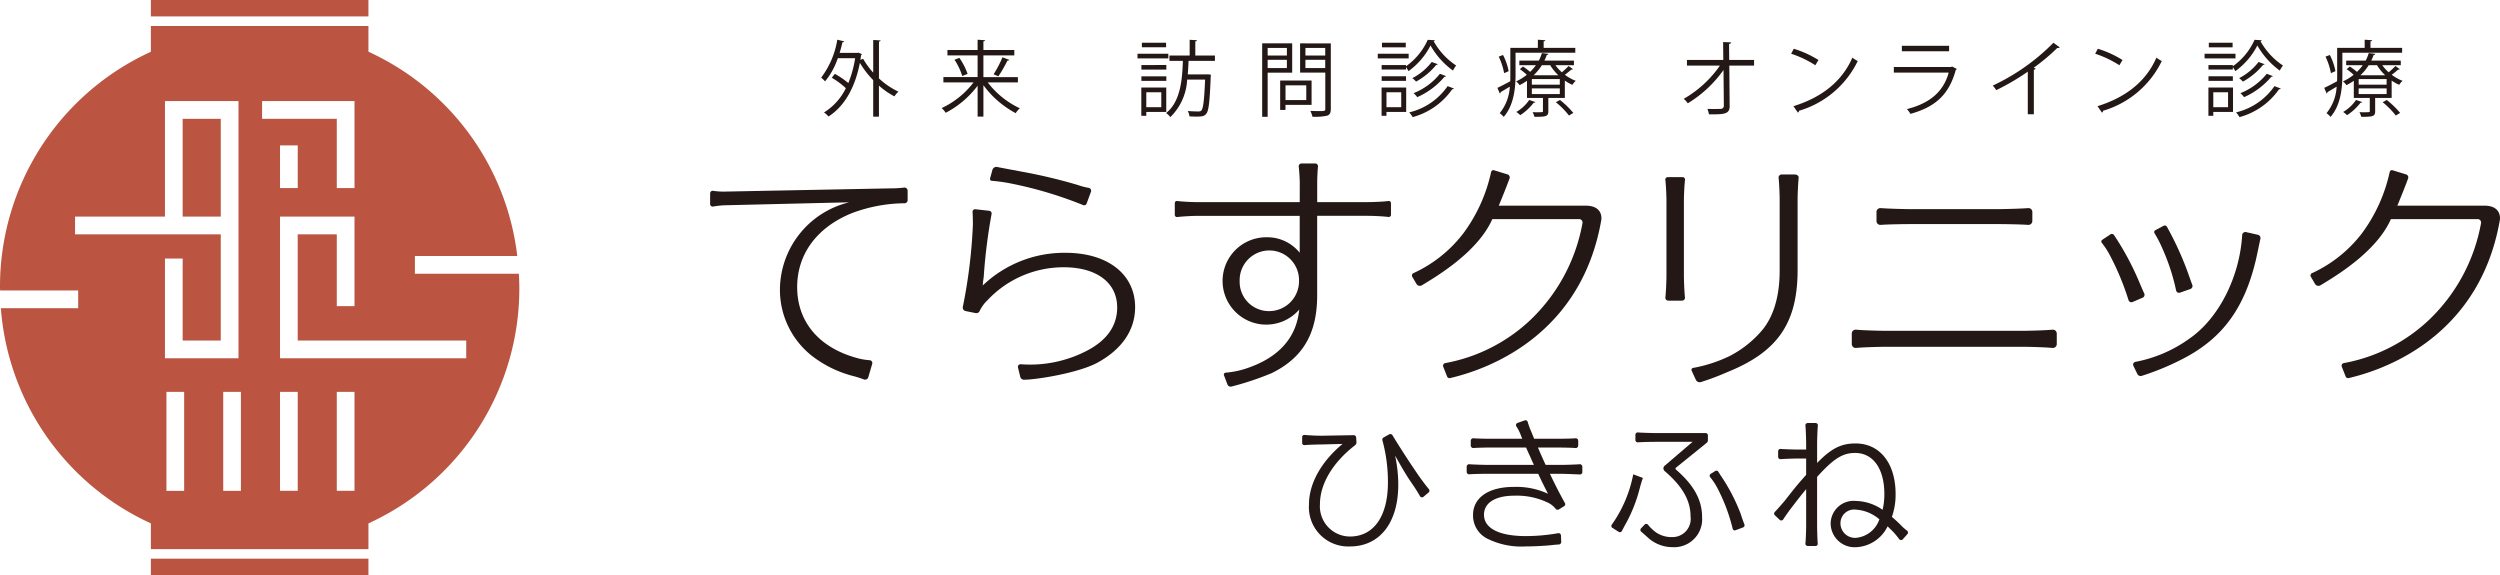 <svg xmlns="http://www.w3.org/2000/svg" viewBox="0 0 313.004 72">
  <g data-name="グループ 1718">
    <g fill="#231815" data-name="グループ 1714">
      <g data-name="グループ 1711">
        <path d="M177.732 59.714c-1.315-1.9-2.65-3.988-3.39-5.219a.312.312 0 0 0-.422-.109l-.693.387a.309.309 0 0 0-.148.356 19.708 19.708 0 0 1 .691 5.276c0 4.236-1.778 6.767-4.757 6.767a3.779 3.779 0 0 1-3.753-4.045c0-2.533 1.6-5.225 4.4-7.386a.445.445 0 0 0 .172-.382l-.043-.6a.294.294 0 0 0-.293-.274h-.006l-4.054.068c-.288 0-1.468-.029-2.1-.1a.27.27 0 0 0-.212.068.281.281 0 0 0-.093.211v.718a.283.283 0 0 0 .091.208.246.246 0 0 0 .212.071c.583-.053 1.79-.081 2.1-.081l2.658-.068c-2.675 2.217-4.205 4.964-4.205 7.566a4.921 4.921 0 0 0 5.124 5.27c3.735 0 6.055-2.965 6.055-7.737a17.28 17.28 0 0 0-.4-3.64c.872 1.553 1.415 2.479 1.982 3.3.351.512.851 1.253 1.128 1.773a.295.295 0 0 0 .452.084l.64-.541a.291.291 0 0 0 .1-.2.306.306 0 0 0-.076-.225c-.333-.384-.951-1.225-1.16-1.516Z" data-name="パス 789"/>
        <path d="M197.769 58.124c-.649.053-1.99.08-2.23.08h-2.022a74.8 74.8 0 0 1-.966-2.172h2.477c.286 0 1.579.011 2.229.061a.285.285 0 0 0 .239-.082.31.31 0 0 0 .1-.23v-.593a.317.317 0 0 0-.1-.232.307.307 0 0 0-.209-.082h-.025c-.643.049-1.994.06-2.233.06h-2.951c-.109-.272-.264-.651-.385-.948a8.9 8.9 0 0 1-.422-1.162.279.279 0 0 0-.142-.177.284.284 0 0 0-.234-.015l-.9.32a.287.287 0 0 0-.18.184.283.283 0 0 0 .038.249 5.332 5.332 0 0 1 .511.985l.067.17.159.394h-3.9c-.238 0-1.58-.01-2.214-.06a.288.288 0 0 0-.234.081.32.32 0 0 0-.1.233v.589a.309.309 0 0 0 .1.231.3.3 0 0 0 .241.083c.59-.046 1.825-.06 2.207-.06h4.376l.332.748c.159.336.29.616.4.894l.249.53h-5.871c-.239 0-1.571-.026-2.211-.079a.287.287 0 0 0-.235.08.316.316 0 0 0-.1.233v.632a.316.316 0 0 0 .1.232.278.278 0 0 0 .235.081c.679-.052 2-.063 2.213-.063h6.407a64.38 64.38 0 0 0 .929 1.919l.3.581a9.437 9.437 0 0 0-4.3-.857c-3.138 0-5.088 1.347-5.088 3.516a3.24 3.24 0 0 0 1.712 2.924 9.548 9.548 0 0 0 4.837 1.013c1.085 0 2.383-.076 3.133-.146.252-.036.612-.068 1.07-.1a.31.31 0 0 0 .29-.325l-.032-.8a.307.307 0 0 0-.115-.228.319.319 0 0 0-.25-.058 23.187 23.187 0 0 1-4.059.36c-3.314 0-5.214-.976-5.214-2.676 0-1.492 1.424-2.382 3.807-2.382a9 9 0 0 1 4.154.852 2.714 2.714 0 0 1 1.007.788.318.318 0 0 0 .417.075l.649-.405a.28.28 0 0 0 .1-.379 61.191 61.191 0 0 1-1.877-3.67h1.488c.249 0 1.585.053 2.257.081h.012a.3.3 0 0 0 .207-.082.3.3 0 0 0 .092-.219v-.663a.311.311 0 0 0-.1-.23.285.285 0 0 0-.242-.084Z" data-name="パス 790"/>
        <path d="M217.966 64.413a23.108 23.108 0 0 0-2.385-4.663 16.58 16.58 0 0 1-.434-.675.285.285 0 0 0-.4-.1l-.558.346a.286.286 0 0 0-.131.194.278.278 0 0 0 .058.221 8.2 8.2 0 0 1 .872 1.308 22.421 22.421 0 0 1 1.941 5.128.278.278 0 0 0 .132.2.264.264 0 0 0 .131.034.26.26 0 0 0 .092-.016l.949-.357a.3.3 0 0 0 .166-.157.283.283 0 0 0 0-.223c-.159-.4-.364-1.019-.432-1.22Z" data-name="パス 791"/>
        <path d="m205.448 60.599.007-.02c.019-.073.058-.225.216-.681l.02-.061-1.212-.451-.011.08a16.174 16.174 0 0 1-2.663 6.213.278.278 0 0 0-.059.221.273.273 0 0 0 .126.189l.792.5a.281.281 0 0 0 .15.044.268.268 0 0 0 .078-.011.286.286 0 0 0 .179-.149c.149-.3.281-.552.4-.759a18.649 18.649 0 0 0 1.8-4.474l.091-.345q.019-.067.033-.124a1.063 1.063 0 0 1 .053-.172Z" data-name="パス 792"/>
        <path d="M213.553 54.221h-6.245c-.248 0-1.612-.027-2.231-.08a.262.262 0 0 0-.222.076.3.3 0 0 0-.1.219v.652a.3.3 0 0 0 .095.219.278.278 0 0 0 .22.075c.625-.049 1.922-.065 2.233-.065h4.61l-3.5 3a.425.425 0 0 0-.149.324.445.445 0 0 0 .155.337c2.242 1.93 3.242 3.686 3.242 5.7a2.278 2.278 0 0 1-2.329 2.566 3.4 3.4 0 0 1-2.457-.969 4.359 4.359 0 0 1-.525-.559.3.3 0 0 0-.22-.122.271.271 0 0 0-.22.086l-.447.467a.294.294 0 0 0-.082.221.29.29 0 0 0 .105.207c.211.174.508.44.705.616l.175.156a4.542 4.542 0 0 0 3.056 1.158 3.5 3.5 0 0 0 3.681-3.79c0-2.114-1.039-4-3.271-5.922a.16.16 0 0 1-.057-.124.147.147 0 0 1 .055-.114l3.854-3.115a.4.4 0 0 0 .148-.313v-.62a.285.285 0 0 0-.279-.286Z" data-name="パス 793"/>
        <path d="M238.769 66.44a5.626 5.626 0 0 1-.6-.509c-.545-.561-.949-.912-1.3-1.217a8.372 8.372 0 0 0 .463-2.866c0-3.845-1.968-6.328-5.015-6.328-1.805 0-3.034.619-4.811 2.442v-2.451c0-.265.03-1.582.094-2.224a.295.295 0 0 0-.3-.326h-.961a.3.3 0 0 0-.224.1.292.292 0 0 0-.074.226c.063.61.091 1.949.091 2.224v.775h-.958c-.249 0-1.617-.026-2.236-.079a.28.28 0 0 0-.219.075.291.291 0 0 0-.094.215v.7a.292.292 0 0 0 .094.215.286.286 0 0 0 .195.076h.025c.627-.054 1.976-.081 2.235-.081h.958v2.048c-.94 1.05-1.2 1.35-2.688 3.252-.008.01-.85.994-1.242 1.4a.276.276 0 0 0-.08.2.285.285 0 0 0 .091.2l.611.577a.254.254 0 0 0 .231.075.29.29 0 0 0 .211-.134c.164-.262.414-.615.58-.849.074-.1.131-.185.155-.221 1.3-1.7 1.564-2.032 2.132-2.71v4.571c0 .33-.028 1.633-.092 2.238a.253.253 0 0 0 .063.2.392.392 0 0 0 .309.11h.887a.291.291 0 0 0 .212-.092.28.28 0 0 0 .072-.213c-.053-.615-.08-1.991-.08-2.243v-6.112c2.08-2.292 3.194-2.993 4.757-2.993 2.258 0 3.662 1.97 3.662 5.141a8.7 8.7 0 0 1-.215 1.978 6.071 6.071 0 0 0-3.355-1.11 2.87 2.87 0 0 0-3.152 2.823 3 3 0 0 0 3.152 2.968 4.609 4.609 0 0 0 3.977-2.61c.305.3.533.516.712.7a9.971 9.971 0 0 1 .739.9.292.292 0 0 0 .218.117h.014a.294.294 0 0 0 .219-.1l.574-.642a.294.294 0 0 0 .075-.226.285.285 0 0 0-.112-.21Zm-3.462-1.412-.051.116a3.424 3.424 0 0 1-2.864 2.192 1.824 1.824 0 0 1-1.963-1.8 1.711 1.711 0 0 1 1.944-1.727 4.963 4.963 0 0 1 2.934 1.219Z" data-name="パス 794"/>
      </g>
      <g data-name="グループ 1712">
        <path d="M88.911 24.218a.325.325 0 0 1 .361-.329 8.52 8.52 0 0 0 1.387.1l20.857-.406a11.847 11.847 0 0 0 1.68-.1.4.4 0 0 1 .442.389v1.185a.389.389 0 0 1-.386.392 19.093 19.093 0 0 0-6.638 1.254c-4.34 1.77-6.807 5.114-6.807 9.245 0 4.294 2.685 7.54 7.4 8.851a7.6 7.6 0 0 0 1.687.3.357.357 0 0 1 .309.458l-.488 1.664a.419.419 0 0 1-.555.283 12.993 12.993 0 0 0-1.3-.413 14.265 14.265 0 0 1-5.276-2.59 10.529 10.529 0 0 1-3.934-8.359 11.31 11.31 0 0 1 8.679-10.813l-15.673.374a10.756 10.756 0 0 0-1.384.16.326.326 0 0 1-.365-.329Z" data-name="パス 795"/>
        <path d="M120.902 38.947a.442.442 0 0 1-.354-.527 64.779 64.779 0 0 0 1.259-10.287c0-.293-.008-1.069-.041-1.6a.318.318 0 0 1 .357-.335l1.728.192a.339.339 0 0 1 .294.42 68.981 68.981 0 0 0-.977 7.806l-.094.718-.031.406a14.767 14.767 0 0 1 10.365-4.089c5.276 0 8.711 2.685 8.711 6.806 0 2.966-1.757 5.327-4.683 6.932-2.442 1.339-7.838 2.161-9.175 2.151a.481.481 0 0 1-.515-.328l-.29-1.182a.334.334 0 0 1 .309-.429A15.412 15.412 0 0 0 136 43.953c2.578-1.31 3.872-3.153 3.872-5.463 0-3.091-2.56-5.027-6.681-5.027a13.043 13.043 0 0 0-9.554 4.122 4.64 4.64 0 0 0-.994 1.372.443.443 0 0 1-.491.242Zm15.146-13.464a.331.331 0 0 1-.475.178 50.3 50.3 0 0 0-9.3-2.745 21.755 21.755 0 0 0-2.113-.281.235.235 0 0 1-.2-.3l.294-1.073a.53.53 0 0 1 .655-.343c.417.087 2.59.491 3.21.607a66.015 66.015 0 0 1 6.85 1.643 7.8 7.8 0 0 0 1.327.35.37.37 0 0 1 .295.492Z" data-name="パス 796"/>
        <path d="M162.733 22.988c0-.442-.044-1.4-.13-2.124a.356.356 0 0 1 .357-.4h1.7a.354.354 0 0 1 .356.393c-.076.669-.1 1.616-.1 2.127v2.32h6.352c.588 0 1.873-.046 2.585-.137a.271.271 0 0 1 .3.275v1.447a.276.276 0 0 1-.306.276c-.791-.1-2.065-.143-2.583-.143h-6.352v10.022c-.012 4.976-2.008 7.863-5.692 9.672a36.354 36.354 0 0 1-5.018 1.676.429.429 0 0 1-.521-.247l-.433-1.142a.245.245 0 0 1 .179-.342 11.043 11.043 0 0 0 3.167-.728c3.4-1.259 5.726-3.56 6.07-7.172a5.468 5.468 0 1 1-4.025-9.054 5.2 5.2 0 0 1 4.087 1.936v-4.618h-12.777c-.47 0-1.676.049-2.563.147a.268.268 0 0 1-.3-.27v-1.468a.266.266 0 0 1 .295-.27c.816.1 1.99.143 2.563.143h12.784Zm-7.525 12.187a3.662 3.662 0 0 0 3.716 3.777 3.745 3.745 0 0 0 3.716-3.808 3.717 3.717 0 1 0-7.432.031Z" data-name="パス 797"/>
        <path d="M200.488 27.524c-2.759 15.99-16.728 19.273-18.922 19.812a.333.333 0 0 1-.389-.2l-.481-1.223a.331.331 0 0 1 .254-.453 21.026 21.026 0 0 0 10.735-5.474 22.169 22.169 0 0 0 6.446-12.06.425.425 0 0 0-.42-.492h-10.869c-1.849 4.182-7.1 7.236-8.813 8.283a.5.5 0 0 1-.688-.172l-.52-.888a.324.324 0 0 1 .152-.462 16.57 16.57 0 0 0 6.216-4.95 20.02 20.02 0 0 0 3.5-7.7.289.289 0 0 1 .374-.226l1.694.521a.388.388 0 0 1 .233.52c-.356.988-.943 2.43-1.341 3.388h10.864c2.287-.003 1.975 1.776 1.975 1.776Z" data-name="パス 798"/>
        <path d="M312.99 27.524c-2.759 15.99-16.728 19.273-18.922 19.812a.333.333 0 0 1-.39-.2l-.481-1.223a.331.331 0 0 1 .254-.453 21.025 21.025 0 0 0 10.734-5.474 22.168 22.168 0 0 0 6.446-12.06.425.425 0 0 0-.42-.492h-10.864c-1.849 4.182-7.1 7.236-8.813 8.283a.5.5 0 0 1-.689-.172l-.52-.888a.324.324 0 0 1 .151-.462 16.57 16.57 0 0 0 6.216-4.95 20.021 20.021 0 0 0 3.5-7.7.289.289 0 0 1 .373-.226l1.694.521a.388.388 0 0 1 .233.52c-.356.988-.943 2.43-1.34 3.388h10.874c2.277-.003 1.964 1.776 1.964 1.776Z" data-name="パス 799"/>
        <path d="M208.87 37.64a.359.359 0 0 1-.362-.4c.09-.849.135-2.24.135-2.744v-9.419c0-.46-.048-1.759-.141-2.565a.3.3 0 0 1 .3-.331h1.865a.3.3 0 0 1 .3.331c-.094.792-.14 2.107-.14 2.565v9.422c0 .445.044 1.911.132 2.741a.359.359 0 0 1-.362.4Zm2.93 8.775a.245.245 0 0 1 .171-.35 17.779 17.779 0 0 0 4.628-1.511 13.4 13.4 0 0 0 3.907-3.074c1.529-1.748 2.31-4.339 2.31-7.587v-8.989c0-.419-.044-1.783-.131-2.636a.388.388 0 0 1 .392-.427h1.562c.4 0 .579.2.554.436a35.026 35.026 0 0 0-.129 2.627v8.989c-.029 6.557-2.487 10.172-8.859 12.72a31.712 31.712 0 0 1-3.222 1.214.53.53 0 0 1-.653-.26Z" data-name="パス 800"/>
        <path d="M257.511 43.071a.488.488 0 0 1-.531.491c-1.09-.1-3.2-.145-3.716-.145h-17.17c-.463 0-2.62.043-3.716.145a.487.487 0 0 1-.532-.49v-1.306a.487.487 0 0 1 .532-.49c1.09.1 3.254.143 3.716.143h17.17c.462 0 2.625-.042 3.714-.143a.488.488 0 0 1 .532.49Zm-3.059-15.407a.49.49 0 0 1-.522.492c-1.077-.078-3.129-.1-3.724-.1h-11.02c-.564 0-2.664.021-3.726.1a.488.488 0 0 1-.52-.492v-1.117a.487.487 0 0 1 .524-.491c1.105.085 3.31.128 3.723.128h11.02c.412 0 2.618-.043 3.723-.128a.487.487 0 0 1 .524.491Z" data-name="パス 801"/>
        <path d="M267.009 37.81a.379.379 0 0 1-.519-.244 32.824 32.824 0 0 0-2.293-5.535 9.568 9.568 0 0 0-1.057-1.64.257.257 0 0 1 .072-.371l1.018-.678a.328.328 0 0 1 .457.1 34.82 34.82 0 0 1 3 5.514c.076.166.526 1.251.777 1.792a.39.39 0 0 1-.2.521Zm.1 8a.347.347 0 0 1 .228-.5 16.945 16.945 0 0 0 6.76-2.9c3.668-2.516 6.306-7.682 6.628-12.981a.4.4 0 0 1 .487-.37l1.481.336a.408.408 0 0 1 .314.481c-.152.728-.47 2.246-.547 2.574-1.419 6.067-4.136 9.853-9.063 12.423a32.717 32.717 0 0 1-5.227 2.179.464.464 0 0 1-.567-.223Zm5.839-9.172a.38.38 0 0 1-.5-.286 25.765 25.765 0 0 0-1.674-5.151 15 15 0 0 0-1.028-2.008.262.262 0 0 1 .106-.37l1.026-.551a.32.32 0 0 1 .434.134 39.658 39.658 0 0 1 2.6 5.682c.053.15.361 1.037.57 1.588a.39.39 0 0 1-.236.505Z" data-name="パス 802"/>
      </g>
      <g data-name="グループ 1713">
        <path d="M110.253 5.063c-.01.073-.073.125-.207.146v4.607a9.512 9.512 0 0 0 2.438 1.66 2.74 2.74 0 0 0-.5.591 9.49 9.49 0 0 1-1.94-1.348v3.89h-.716v-4.575a11.42 11.42 0 0 1-1.671-2.168c-.643 3.33-2.075 5.54-3.932 6.723a2.4 2.4 0 0 0-.561-.508 7.35 7.35 0 0 0 2.739-3.04 9.9 9.9 0 0 0-1.764-1.307l.384-.488a10.554 10.554 0 0 1 1.691 1.152 13.834 13.834 0 0 0 .851-3.113h-2.168a9.1 9.1 0 0 1-1.6 2.905 3.459 3.459 0 0 0-.488-.467 10.74 10.74 0 0 0 2.023-4.752l.861.208c-.021.073-.093.114-.218.114-.1.447-.217.893-.353 1.328h2.21l.135-.031.447.187a.393.393 0 0 1-.1.124l-.093.592.342-.135a9.738 9.738 0 0 0 1.266 1.733V5.003Z" data-name="パス 803"/>
        <path d="M127.441 10.319h-3.776a10.885 10.885 0 0 0 4.015 3.237 2.651 2.651 0 0 0-.509.612 11.971 11.971 0 0 1-4.046-3.5V14.6h-.726v-3.87a11.787 11.787 0 0 1-3.995 3.392 3 3 0 0 0-.509-.591 10.667 10.667 0 0 0 3.995-3.216h-3.777v-.662h4.285V6.935h-3.777v-.674h3.777V4.974l.934.062c-.01.073-.062.125-.208.146v1.079h3.87v.674h-3.87v2.718h4.316Zm-6.962-.8a8.217 8.217 0 0 0-.975-2.043l.612-.228a8.169 8.169 0 0 1 1.027 2Zm5.893-2.023a.259.259 0 0 1-.239.093 16.372 16.372 0 0 1-1.142 1.972c0-.01-.591-.26-.591-.26a13.753 13.753 0 0 0 1.11-2.127Z" data-name="パス 804"/>
        <path d="M146.277 6.729v.581h-3.86v-.581Zm-.259 7.283h-2.5v.488h-.623v-3.538h3.123Zm.01-5.872v.57h-3.123v-.566Zm-3.123 1.982v-.57h3.123v.57Zm3.092-4.773v.571h-3.03v-.571Zm-.6 6.2h-1.878v1.868h1.878Zm6.713-3.932h-3.3a38.28 38.28 0 0 1-.1 1.7h2.355l.156-.01.384.042a2.061 2.061 0 0 1-.021.228c-.124 3.206-.249 4.316-.57 4.679-.218.26-.415.342-1.193.342-.259 0-.581-.01-.9-.031a1.569 1.569 0 0 0-.218-.664c.57.041 1.12.052 1.317.052s.3-.021.394-.124c.228-.239.353-1.235.467-3.86h-2.248a7 7 0 0 1-2.106 4.69 2.482 2.482 0 0 0-.529-.508c1.794-1.411 2.023-4.161 2.1-6.536h-1.681v-.664h2.531V4.982l.913.052c-.01.073-.062.125-.207.146v1.774h2.459Z" data-name="パス 805"/>
        <path d="M161.784 9.094h-3.071v5.53h-.685V5.429h3.756Zm-.664-3.092h-2.407v.954h2.407Zm-2.407 2.521h2.407V7.486h-2.407Zm5.5 4.607h-3.269v.633h-.664V10.08h3.932Zm-.664-2.449h-2.6v1.848h2.6Zm3.071-5.25v8.206c0 .488-.124.716-.446.84a6.663 6.663 0 0 1-1.857.135 2.909 2.909 0 0 0-.259-.726c.363.01.705.021 1 .021.809 0 .871 0 .871-.28V9.093h-3.154V5.429Zm-.7.571h-2.476v.954h2.48Zm-2.48 2.521h2.48V7.486h-2.476Z" data-name="パス 806"/>
        <path d="M176.368 6.729v.581h-3.87v-.581Zm-.311 4.233v3.05h-2.469v.488h-.612v-3.538Zm-.021-2.666a8.113 8.113 0 0 0 2.719-3.31l.9.052a.2.2 0 0 1-.156.125 8.817 8.817 0 0 0 2.812 3.04 3.6 3.6 0 0 0-.395.633 9.842 9.842 0 0 1-2.812-3.143 8.967 8.967 0 0 1-2.76 3.216 3.27 3.27 0 0 0-.311-.5v.3h-3.05v-.565h3.05Zm0 1.256v.57h-3.05v-.57Zm-.031-4.2v.571h-2.977v-.571Zm-.57 6.2h-1.847v1.868h1.847Zm6.6-.467a.231.231 0 0 1-.218.093 8.86 8.86 0 0 1-4.949 3.486 2.906 2.906 0 0 0-.436-.591 8.136 8.136 0 0 0 4.814-3.289Zm-2.023-3.05c-.021.052-.083.083-.187.083a8.6 8.6 0 0 1-2.531 2.1 3.169 3.169 0 0 0-.467-.436 7.243 7.243 0 0 0 2.428-2.023Zm1.038 1.494a.224.224 0 0 1-.2.083 9.349 9.349 0 0 1-3.413 2.553 2.568 2.568 0 0 0-.456-.5 8.021 8.021 0 0 0 3.3-2.428Z" data-name="パス 807"/>
        <path d="M197.229 6.604h-7.48v2.77c0 1.608-.2 3.808-1.484 5.26a3.064 3.064 0 0 0-.5-.467 5.706 5.706 0 0 0 1.266-3.32c-.436.27-.84.508-1.152.685a.167.167 0 0 1-.1.176l-.3-.705c.425-.2 1-.5 1.608-.83.01-.28.01-.54.01-.8V5.991h3.445V4.974l.934.062c-.011.073-.073.125-.208.146v.809h3.963Zm-9.047.28a7.512 7.512 0 0 1 .705 2.023c-.425.2-.5.218-.57.249a7.952 7.952 0 0 0-.675-2.065Zm6.557 1.276a5.407 5.407 0 0 0 .809.892 9.138 9.138 0 0 0 .841-.788l.549.394a.216.216 0 0 1-.2.052c-.207.176-.529.446-.809.653a5.523 5.523 0 0 0 1.359.758 2.152 2.152 0 0 0-.425.5 5.738 5.738 0 0 1-.944-.529v2.168h-2.065v1.66c0 .674-.322.705-1.743.705a2.316 2.316 0 0 0-.228-.581c.228.01.436.01.622.01.675 0 .675-.01.675-.156v-1.639h-2v-2.147a7.26 7.26 0 0 1-.924.55 1.847 1.847 0 0 0-.435-.467 6.551 6.551 0 0 0 1.339-.83 7.24 7.24 0 0 0-.872-.705l.394-.332a8.043 8.043 0 0 1 .892.674 6.049 6.049 0 0 0 .727-.84h-2.075v-.571h2.438a5.51 5.51 0 0 0 .384-.944l.819.093c-.021.083-.072.135-.207.135a5.257 5.257 0 0 1-.3.716h3.7v.571Zm-2.511 4.617c-.031.062-.093.093-.207.083a6.686 6.686 0 0 1-1.681 1.556 4.816 4.816 0 0 0-.488-.4 5.057 5.057 0 0 0 1.609-1.5Zm3.061-2.179v-.695h-3.5v.695Zm0 1.182v-.716h-3.5v.716Zm-2.241-3.621a6.376 6.376 0 0 1-1.038 1.265h3.1a6.179 6.179 0 0 1-1.027-1.265Zm3.392 6.308a9.909 9.909 0 0 0-1.649-1.67l.519-.28a11.345 11.345 0 0 1 1.67 1.618Z" data-name="パス 808"/>
        <path d="M219.613 8.212h-3.1l.042 5.042c.021 1.048-.685 1.079-2.594 1.058a3.5 3.5 0 0 0-.187-.674c.685.01 1.5.01 1.691-.01a.368.368 0 0 0 .363-.384l-.042-4.482a14.968 14.968 0 0 1-4.472 4.171 2.872 2.872 0 0 0-.508-.561 13.928 13.928 0 0 0 4.533-4.16h-4.129v-.705h4.55l-.021-2.241 1 .041c-.011.115-.115.177-.259.2l.021 2h3.112Z" data-name="パス 809"/>
        <path d="M224.584 6.104a12.873 12.873 0 0 1 3.092 1.411l-.394.653a13.232 13.232 0 0 0-3.029-1.442Zm-.042 7.19c3.683-1.141 6.131-3.206 7.377-6.079a4.044 4.044 0 0 0 .674.425 11.886 11.886 0 0 1-7.345 6.225.336.336 0 0 1-.145.239Z" data-name="パス 810"/>
        <path d="M245.006 8.638a.237.237 0 0 1-.135.1c-.851 3.133-2.583 4.658-5.685 5.519a3.046 3.046 0 0 0-.436-.6c2.822-.705 4.576-2.158 5.229-4.565h-6.868v-.705h7.18l.1-.062Zm-.975-2.22h-5.914v-.685h5.914Z" data-name="パス 811"/>
        <path d="M257.878 5.93a.236.236 0 0 1-.2.083.387.387 0 0 1-.1-.01 25.283 25.283 0 0 1-2.957 2.48c.082.031.207.093.248.114a.265.265 0 0 1-.228.135v5.575h-.758V8.974a29.874 29.874 0 0 1-3.953 2.314 3.781 3.781 0 0 0-.436-.571 26.321 26.321 0 0 0 7.6-5.364Z" data-name="パス 812"/>
        <path d="M262.652 6.104a12.864 12.864 0 0 1 3.092 1.411l-.394.653a13.242 13.242 0 0 0-3.029-1.442Zm-.042 7.19c3.683-1.141 6.132-3.206 7.377-6.079a4.028 4.028 0 0 0 .674.425 11.888 11.888 0 0 1-7.345 6.225.338.338 0 0 1-.146.239Z" data-name="パス 813"/>
        <path d="M279.888 6.729v.581h-3.87v-.581Zm-.311 4.233v3.05h-2.47v.488h-.611v-3.538Zm-.021-2.666a8.116 8.116 0 0 0 2.718-3.31l.9.052a.2.2 0 0 1-.156.125 8.811 8.811 0 0 0 2.812 3.04 3.6 3.6 0 0 0-.395.633 9.835 9.835 0 0 1-2.812-3.143 8.973 8.973 0 0 1-2.76 3.216 3.271 3.271 0 0 0-.311-.5v.3h-3.051v-.565h3.051Zm0 1.256v.57h-3.051v-.57Zm-.031-4.2v.571h-2.978v-.571Zm-.57 6.2h-1.847v1.868h1.847Zm6.6-.467a.232.232 0 0 1-.218.093 8.862 8.862 0 0 1-4.949 3.486 2.907 2.907 0 0 0-.436-.591 8.139 8.139 0 0 0 4.814-3.289Zm-2.024-3.05c-.021.052-.083.083-.187.083a8.612 8.612 0 0 1-2.531 2.1 3.194 3.194 0 0 0-.467-.436 7.246 7.246 0 0 0 2.428-2.023Zm1.038 1.494a.223.223 0 0 1-.2.083 9.341 9.341 0 0 1-3.413 2.553 2.537 2.537 0 0 0-.456-.5 8.022 8.022 0 0 0 3.3-2.428Z" data-name="パス 814"/>
        <path d="M300.749 6.604h-7.48v2.77c0 1.608-.2 3.808-1.484 5.26a3.021 3.021 0 0 0-.5-.467 5.707 5.707 0 0 0 1.266-3.32c-.436.27-.84.508-1.152.685a.168.168 0 0 1-.1.176l-.3-.705c.425-.2 1-.5 1.608-.83.01-.28.01-.54.01-.8V5.991h3.444V4.974l.934.062c-.01.073-.073.125-.207.146v.809h3.963Zm-9.047.28a7.492 7.492 0 0 1 .7 2.023c-.425.2-.5.218-.57.249a7.972 7.972 0 0 0-.675-2.065Zm6.557 1.276a5.425 5.425 0 0 0 .809.892 9.052 9.052 0 0 0 .841-.788l.55.394a.217.217 0 0 1-.2.052c-.207.176-.53.446-.81.653a5.544 5.544 0 0 0 1.359.758 2.166 2.166 0 0 0-.425.5 5.734 5.734 0 0 1-.944-.529v2.168h-2.065v1.66c0 .674-.322.705-1.743.705a2.334 2.334 0 0 0-.228-.581c.228.01.436.01.622.01.675 0 .675-.01.675-.156v-1.639h-2v-2.147a7.256 7.256 0 0 1-.923.55 1.858 1.858 0 0 0-.436-.467 6.522 6.522 0 0 0 1.339-.83 7.23 7.23 0 0 0-.871-.705l.394-.332a8 8 0 0 1 .893.674 6.009 6.009 0 0 0 .726-.84h-2.075v-.571h2.439a5.562 5.562 0 0 0 .384-.944l.819.093c-.021.083-.073.135-.207.135a5.261 5.261 0 0 1-.3.716h3.7v.571Zm-2.511 4.617c-.031.062-.093.093-.207.083a6.677 6.677 0 0 1-1.681 1.556 4.8 4.8 0 0 0-.488-.4 5.05 5.05 0 0 0 1.608-1.5Zm3.06-2.179v-.695h-3.5v.695Zm0 1.182v-.716h-3.5v.716Zm-2.24-3.621a6.415 6.415 0 0 1-1.038 1.265h3.1a6.175 6.175 0 0 1-1.027-1.265Zm3.392 6.308a9.913 9.913 0 0 0-1.65-1.67l.519-.28a11.378 11.378 0 0 1 1.671 1.618Z" data-name="パス 815"/>
      </g>
    </g>
    <g fill="#bb5542" data-name="グループ 1717">
      <g data-name="グループ 1715">
        <path d="M18.891 0h27.238v2.054H18.891z" data-name="長方形 1339"/>
        <path d="M18.891 69.946h27.238V72H18.891z" data-name="長方形 1340"/>
      </g>
      <g data-name="グループ 1716">
        <path d="M22.869 14.877h4.772v12.241h-4.772z" data-name="長方形 1341"/>
        <path d="M51.947 34.268V32.05h12.816A32.253 32.253 0 0 0 46.681 6.736l-.552-.268V3.255H18.891v3.217l-.552.268A32.3 32.3 0 0 0 0 36.004c0 .122.008.242.013.363h9.775v2.218H.108a32.27 32.27 0 0 0 18.231 26.683l.552.268v3.217h27.238v-3.217l.552-.268A32.3 32.3 0 0 0 65.02 36.004c0-.581-.029-1.157-.061-1.732ZM27.64 42.637v-13.3H9.397v-2.218h11.256V12.655h9.206v32.2h-9.206v-12.49h2.216v10.272Zm-4.584 18.818h-2.217V49.061h2.217Zm7.108 0h-2.216V49.061h2.216Zm2.649-48.8h11.572v10.887h-2.217v-8.669h-9.355Zm4.464 5.553v5.335h-2.218v-5.335Zm0 43.245h-2.218V49.061h2.218Zm7.107 0h-2.217V49.061h2.217Zm-9.325-16.6V27.118h9.325v11.208h-2.217v-8.99h-4.894v13.3h21.1v2.219Z" data-name="パス 816"/>
      </g>
    </g>
  </g>
</svg>